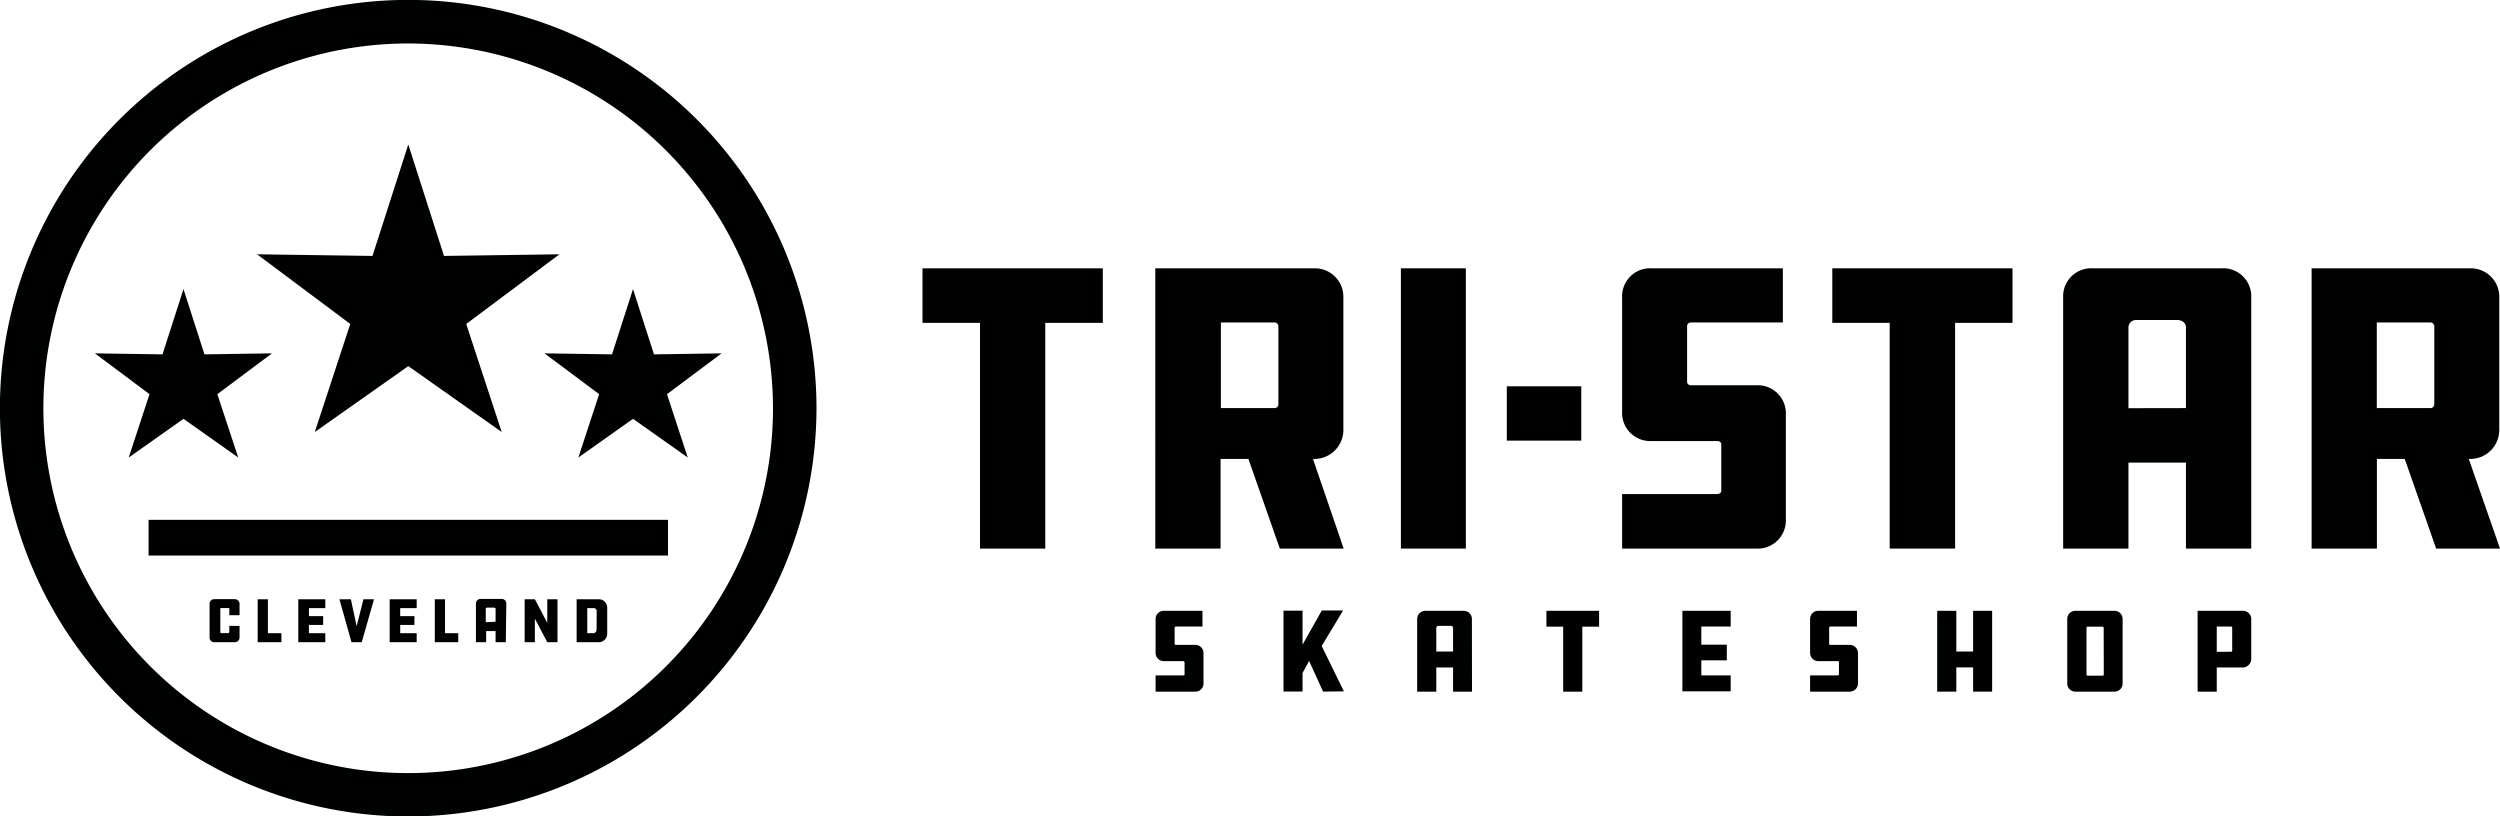 <?xml version="1.0" encoding="UTF-8"?> <svg xmlns="http://www.w3.org/2000/svg" viewBox="0 0 244.31 79.79"><defs><style>.cls-1{fill:#000101;}</style></defs><g id="Layer_2" data-name="Layer 2"><g id="Layer_1-2" data-name="Layer 1"><rect class="cls-1" x="14.52" y="50.8" width="50.76" height="3.49"></rect><path class="cls-1" d="M39.9,79.79A39.9,39.9,0,1,1,79.79,39.9,39.94,39.94,0,0,1,39.9,79.79Zm0-75.54A35.65,35.65,0,1,0,75.54,39.9,35.69,35.69,0,0,0,39.9,4.25Z"></path><polygon class="cls-1" points="61.86 40.93 56.52 44.71 58.55 38.52 53.21 34.53 59.81 34.63 61.86 28.25 63.91 34.63 70.52 34.53 65.18 38.52 67.21 44.71 61.86 40.93"></polygon><polygon class="cls-1" points="17.93 40.93 12.58 44.71 14.61 38.52 9.27 34.53 15.88 34.63 17.93 28.25 19.98 34.63 26.58 34.53 21.24 38.52 23.28 44.71 17.93 40.93"></polygon><polygon class="cls-1" points="39.9 35.78 30.76 42.22 34.23 31.66 25.12 24.85 36.4 25.01 39.9 14.12 43.39 25.01 54.67 24.85 45.56 31.66 49.03 42.22 39.9 35.78"></polygon><path class="cls-1" d="M23.41,61.17V62.3a.46.46,0,0,1-.47.46h-2a.45.45,0,0,1-.46-.46V59a.46.46,0,0,1,.46-.45h2a.47.47,0,0,1,.47.45v1.12h-1v-.64a.06.06,0,0,0-.05-.06h-.76a.07.07,0,0,0-.07.06v2.25s0,.14.07.14h.76s.05-.1.05-.14v-.57Z"></path><path class="cls-1" d="M25.18,58.56h1v3.32H27.5v.88H25.18Z"></path><path class="cls-1" d="M29.15,58.56h2.64v.87h-1.6v.78h1.39v.86H30.19v.81h1.6v.88H29.15Z"></path><path class="cls-1" d="M36.55,58.56l-1.2,4.2h-1l-1.18-4.2h1.12l.56,2.64.67-2.64Z"></path><path class="cls-1" d="M38.08,58.56h2.64v.87H39.11v.78H40.5v.86H39.11v.81h1.61v.88H38.08Z"></path><path class="cls-1" d="M42.49,58.56h1v3.32h1.29v.88H42.49Z"></path><path class="cls-1" d="M49.43,62.76h-1V61.67h-.92v1.09h-1V59a.45.45,0,0,1,.47-.47H49a.45.45,0,0,1,.48.47Zm-1-2V59.5c0-.07-.06-.12-.15-.12H47.6a.12.12,0,0,0-.13.12v1.3Z"></path><path class="cls-1" d="M52.27,60.46v2.3h-1v-4.2h1l1.21,2.3v-2.3h1v4.2h-1Z"></path><path class="cls-1" d="M58.52,58.56a.82.82,0,0,1,.82.82v2.55a.83.83,0,0,1-.82.83H56.35v-4.2Zm-.21,1.16a.28.28,0,0,0-.3-.29h-.62v2.45H58c.18,0,.3-.2.3-.37Z"></path><path class="cls-1" d="M107.77,26.22v5.33h-5.62V53.61H95.77V31.55H90.15V26.22Z"></path><path class="cls-1" d="M128.49,26.22A2.78,2.78,0,0,1,131.28,29V42.07a2.84,2.84,0,0,1-2.79,2.78h-.18l3,8.76h-6.24L122,44.85h-2.72v8.76h-6.38V26.22Zm-3.56,5.66a.39.39,0,0,0-.33-.37h-5.29v8.37h5.29a.38.38,0,0,0,.33-.33Z"></path><path class="cls-1" d="M143.25,53.61H136.9V26.22h6.35Z"></path><path class="cls-1" d="M154.53,37.75v5.31h-7.28V37.75Z"></path><path class="cls-1" d="M158.52,48.28h9.28c.26,0,.41-.15.41-.33V43.42c0-.18-.15-.32-.41-.32h-6.38a2.75,2.75,0,0,1-2.9-2.89V29.1a2.74,2.74,0,0,1,2.9-2.88h12.81v5.29h-9a.37.37,0,0,0-.36.4v5.41a.35.35,0,0,0,.36.33h6.39a2.75,2.75,0,0,1,2.9,2.89V50.73a2.75,2.75,0,0,1-2.9,2.88H158.52Z"></path><path class="cls-1" d="M196.67,26.22v5.33h-5.61V53.61h-6.39V31.55h-5.61V26.22Z"></path><path class="cls-1" d="M220,53.61h-6.38v-8.4H208v8.4h-6.38V29.1a2.74,2.74,0,0,1,2.9-2.88H217.1A2.74,2.74,0,0,1,220,29.1Zm-6.38-13.73V32c0-.44-.37-.73-.88-.73h-4A.74.74,0,0,0,208,32v7.89Z"></path><path class="cls-1" d="M241.45,26.22A2.78,2.78,0,0,1,244.24,29V42.07a2.84,2.84,0,0,1-2.79,2.78h-.19l3.05,8.76h-6.24L235,44.85h-2.72v8.76h-6.38V26.22Zm-3.56,5.66a.4.4,0,0,0-.33-.37h-5.29v8.37h5.29a.39.39,0,0,0,.33-.33Z"></path><path class="cls-1" d="M112.93,66h2.71c.07,0,.12,0,.12-.1V64.7s-.05-.09-.12-.09h-1.87a.81.81,0,0,1-.84-.85V60.53a.8.8,0,0,1,.84-.84h3.74v1.54H114.9a.12.12,0,0,0-.11.12v1.57a.12.12,0,0,0,.11.1h1.86a.8.8,0,0,1,.85.84v2.88a.8.8,0,0,1-.85.85h-3.83Z"></path><path class="cls-1" d="M176.89,66h2.71a.1.1,0,0,0,.11-.1V64.7s0-.09-.11-.09h-1.87a.81.81,0,0,1-.84-.85V60.53a.8.8,0,0,1,.84-.84h3.74v1.54h-2.61a.11.11,0,0,0-.11.12v1.57a.11.11,0,0,0,.11.1h1.86a.81.81,0,0,1,.85.84v2.88a.81.81,0,0,1-.85.85h-3.83Z"></path><path class="cls-1" d="M129.3,67.59l-1.37-3-.64,1.18v1.81h-1.86v-7.9h1.86V63l1.88-3.34h2.08l-2.09,3.47,2.17,4.43Z"></path><path class="cls-1" d="M143.85,67.59H142V65.23h-1.64v2.36h-1.87V60.53a.81.81,0,0,1,.85-.84H143a.8.8,0,0,1,.84.84ZM142,63.67v-2.3c0-.13-.11-.21-.26-.21h-1.16a.21.21,0,0,0-.22.21v2.3Z"></path><path class="cls-1" d="M156.27,59.69v1.55h-1.64v6.35h-1.87V61.24h-1.64V59.69Z"></path><path class="cls-1" d="M164.41,59.69h4.72v1.54h-2.87V63h2.49v1.53h-2.49V66h2.87v1.56h-4.72Z"></path><polygon class="cls-1" points="192.82 63.67 191.18 63.67 191.18 59.69 189.31 59.69 189.31 67.59 191.18 67.59 191.18 65.22 192.82 65.22 192.82 67.59 194.68 67.59 194.68 59.69 192.82 59.69 192.82 63.67"></polygon><path class="cls-1" d="M206.58,59.69a.8.8,0,0,1,.85.84v6.21a.8.8,0,0,1-.85.85h-3.71a.8.8,0,0,1-.85-.85V60.53a.8.8,0,0,1,.85-.84Zm-1,1.67a.13.13,0,0,0-.12-.12H204a.13.13,0,0,0-.1.12v4.57a.11.11,0,0,0,.1.1h1.47a.11.11,0,0,0,.12-.1Z"></path><path class="cls-1" d="M219.19,59.69a.81.81,0,0,1,.81.81v3.91a.84.84,0,0,1-.81.82h-2.56v2.36h-1.87v-7.9Zm-1.15,4a.1.1,0,0,0,.1-.1V61.34a.11.11,0,0,0-.1-.11h-1.41V63.7Z"></path></g></g></svg> 